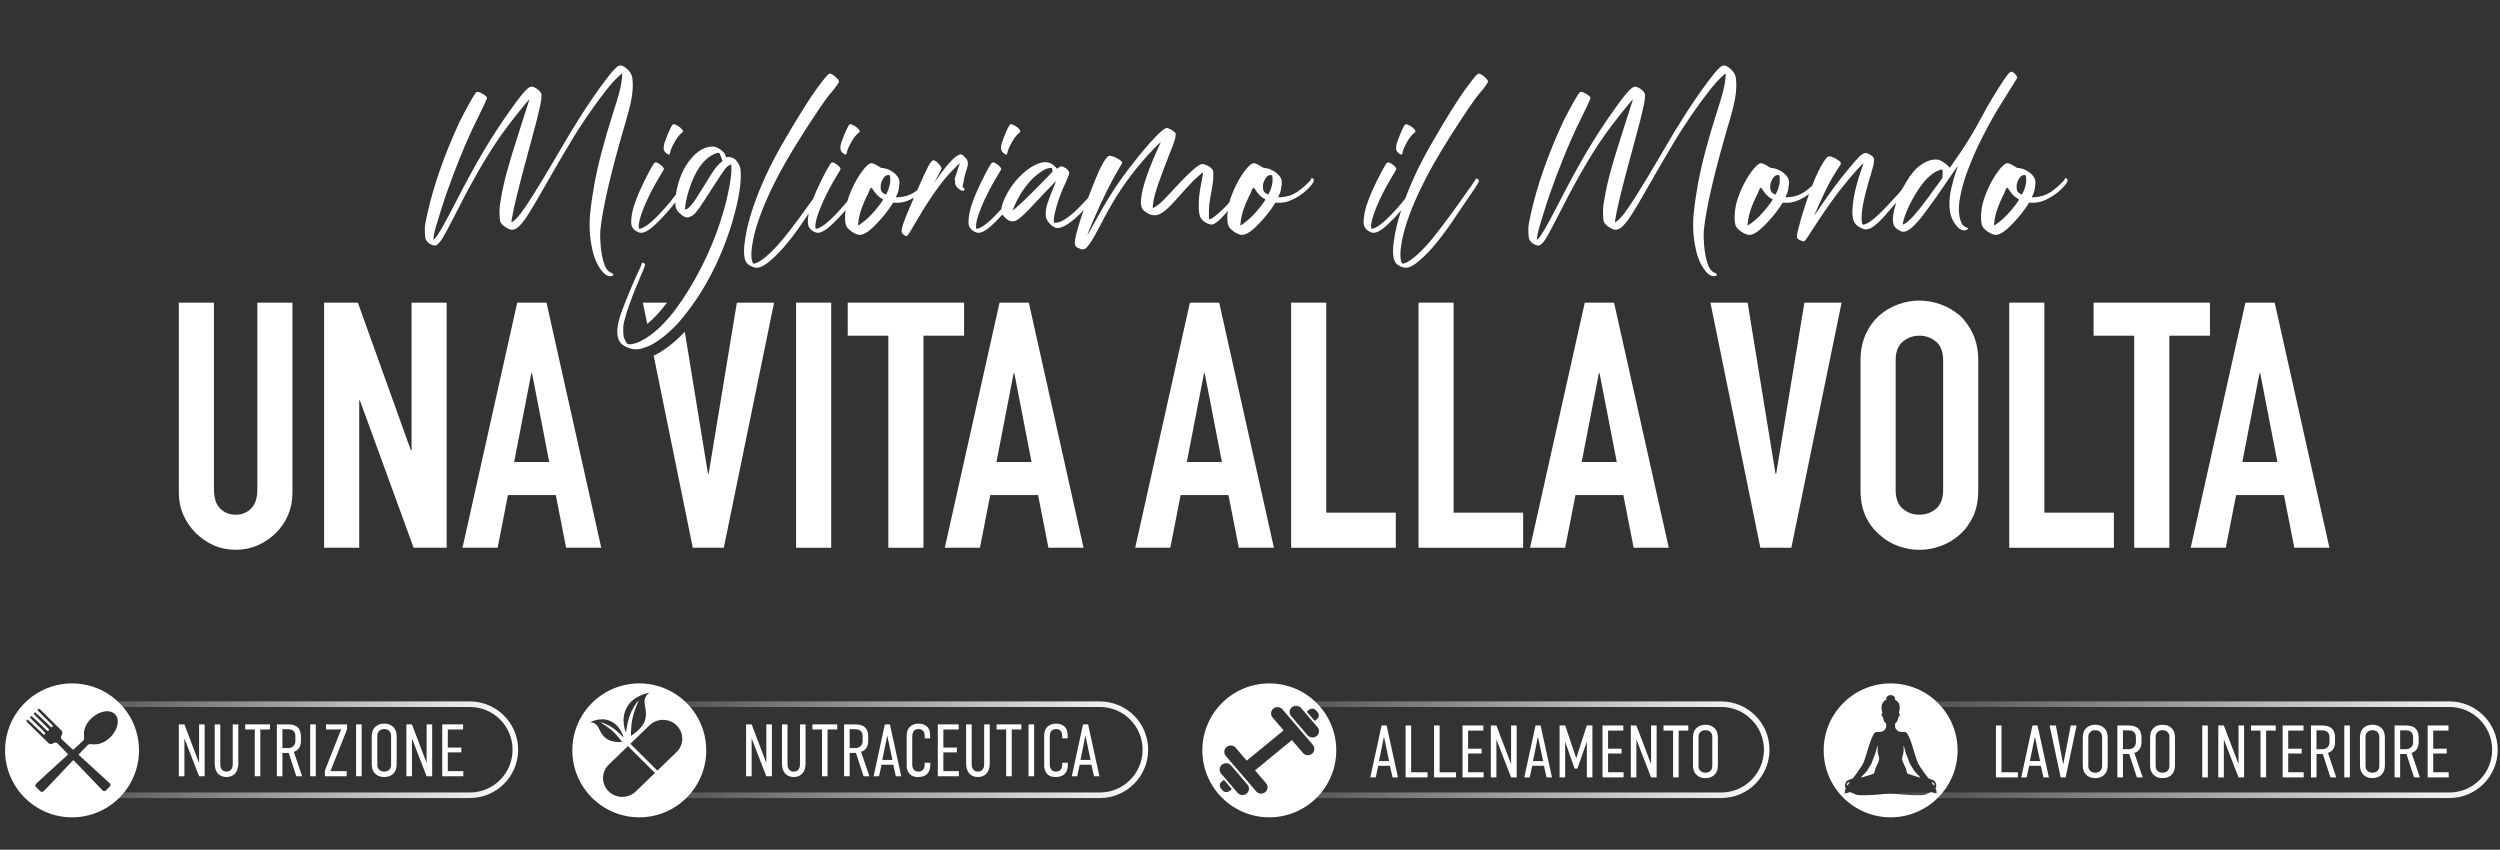<?xml version="1.0" encoding="UTF-8"?><svg id="Livello_1" xmlns="http://www.w3.org/2000/svg" width="2620.42" height="890.66" xmlns:xlink="http://www.w3.org/1999/xlink" viewBox="0 0 2620.42 890.66"><rect x="0" y="0" width="2620.42" height="890.66" fill="#333333" stroke="none"/><defs><linearGradient id="Sfumatura_senza_nome_5" x1="65.43" y1="785.84" x2="543.08" y2="785.84" gradientUnits="userSpaceOnUse"><stop offset="0" stop-color="#fff" stop-opacity=".1"/><stop offset="1" stop-color="#fff"/></linearGradient><linearGradient id="Sfumatura_senza_nome_5-2" x1="680.17" y1="785.84" x2="1203.45" y2="785.84" xlink:href="#Sfumatura_senza_nome_5"/><linearGradient id="Sfumatura_senza_nome_5-3" x1="1330.45" y1="785.84" x2="1854.71" y2="785.84" xlink:href="#Sfumatura_senza_nome_5"/><linearGradient id="Sfumatura_senza_nome_5-4" x1="1991.32" y1="785.84" x2="2618" y2="785.84" xlink:href="#Sfumatura_senza_nome_5"/></defs><path d="m65.43,738.11h427.02c26.36,0,47.73,21.37,47.73,47.73h0c0,26.36-21.37,47.73-47.73,47.73H65.43" fill="none" stroke="url(#Sfumatura_senza_nome_5)" stroke-miterlimit="10" stroke-width="5.82"/><path d="m193.28,759.26l15.39,40.49v-40.49h5.83v54.4h-5.83l-15.39-39.71v39.71h-5.83v-54.4h5.83Z" fill="#fff" stroke-width="0"/><path d="m230.89,759.26v41.89c0,4.51,2.25,7.62,6.53,7.62s6.53-3.11,6.53-7.62v-41.89h5.83v40.64c0,11.58-6.76,14.53-12.36,14.53s-12.36-2.95-12.36-14.53v-40.64h5.83Z" fill="#fff" stroke-width="0"/><path d="m282.96,759.26v5.36h-10.1v49.04h-5.83v-49.04h-10.03v-5.36h25.96Z" fill="#fff" stroke-width="0"/><path d="m301.06,759.26c5.91,0,14.38.86,14.38,12.9v4.27c0,5.98-2.49,10.03-7.46,11.58l8.7,25.65h-6.06l-8-24.48h-6.61v24.48h-5.83v-54.4h10.88Zm-5.05,24.87h5.75c4.27,0,7.85-2.49,7.85-7.3v-5.13c0-6.76-5.21-7.38-8.16-7.38h-5.44v19.82Z" fill="#fff" stroke-width="0"/><path d="m330.98,759.26v54.4h-5.83v-54.4h5.83Z" fill="#fff" stroke-width="0"/><path d="m363.78,759.26v5.13l-17.41,43.91h17.02v5.36h-22.85v-5.98l17.02-43.05h-15.85v-5.36h22.07Z" fill="#fff" stroke-width="0"/><path d="m379.08,759.26v54.4h-5.83v-54.4h5.83Z" fill="#fff" stroke-width="0"/><path d="m389.65,773.02c0-4.04.31-7.93,3.89-11.27,2.18-2.1,5.29-3.26,9.17-3.26s6.99,1.17,9.17,3.26c3.57,3.34,3.89,7.23,3.89,11.27v26.89c0,4.04-.31,7.93-3.89,11.27-2.18,2.1-5.29,3.26-9.17,3.26s-6.99-1.17-9.17-3.26c-3.57-3.34-3.89-7.23-3.89-11.27v-26.89Zm20.28-1.24c0-1.94-.16-3.89-2.02-5.67-1.09-1.09-2.88-1.94-5.21-1.94s-4.12.85-5.21,1.94c-1.87,1.79-2.02,3.73-2.02,5.67v29.38c0,1.94.16,3.89,2.02,5.75,1.09,1.01,2.88,1.87,5.21,1.87s4.12-.86,5.21-1.87c1.87-1.87,2.02-3.81,2.02-5.75v-29.38Z" fill="#fff" stroke-width="0"/><path d="m431.77,759.26l15.39,40.49v-40.49h5.83v54.4h-5.83l-15.39-39.71v39.71h-5.83v-54.4h5.83Z" fill="#fff" stroke-width="0"/><path d="m463.55,759.26h21.84v5.36h-16.01v18.96h14.14v5.05h-14.14v19.66h16.24v5.36h-22.07v-54.4Z" fill="#fff" stroke-width="0"/><path d="m680.17,738.11h472.65c26.36,0,47.73,21.37,47.73,47.73h0c0,26.36-21.37,47.73-47.73,47.73h-472.65" fill="none" stroke="url(#Sfumatura_senza_nome_5-2)" stroke-miterlimit="10" stroke-width="5.82"/><path d="m787.85,759.26l15.39,40.49v-40.49h5.83v54.4h-5.83l-15.39-39.71v39.71h-5.83v-54.4h5.83Z" fill="#fff" stroke-width="0"/><path d="m825.46,759.26v41.89c0,4.51,2.25,7.62,6.53,7.62s6.53-3.11,6.53-7.62v-41.89h5.83v40.64c0,11.58-6.76,14.53-12.36,14.53s-12.36-2.95-12.36-14.53v-40.64h5.83Z" fill="#fff" stroke-width="0"/><path d="m877.53,759.26v5.36h-10.1v49.04h-5.83v-49.04h-10.03v-5.36h25.96Z" fill="#fff" stroke-width="0"/><path d="m895.63,759.26c5.91,0,14.38.86,14.38,12.9v4.27c0,5.98-2.49,10.03-7.46,11.58l8.7,25.65h-6.06l-8-24.48h-6.61v24.48h-5.83v-54.4h10.88Zm-5.05,24.87h5.75c4.27,0,7.85-2.49,7.85-7.3v-5.13c0-6.76-5.21-7.38-8.16-7.38h-5.44v19.82Z" fill="#fff" stroke-width="0"/><path d="m939,813.66l-2.72-12.12h-12.28l-2.64,12.12h-5.67l11.81-54.4h5.28l11.89,54.4h-5.67Zm-9.01-42.74l-5.21,25.65h10.65l-5.44-25.65Z" fill="#fff" stroke-width="0"/><path d="m969.23,771c0-1.94-.78-6.84-6.37-6.84-6.14,0-6.68,5.28-6.68,8.24v29.3c0,1.94.85,7.07,6.29,7.07,3.03,0,6.76-1.32,6.76-7.62v-1.71h5.91v2.02c0,7.77-3.58,12.98-12.9,12.98-10.88,0-11.89-8.86-11.89-11.97v-32.17c0-6.14,4.27-11.81,12.2-11.81,6.76,0,12.36,3.26,12.36,11.89v3.5h-5.67v-2.88Z" fill="#fff" stroke-width="0"/><path d="m982.98,759.26h21.84v5.36h-16.01v18.96h14.14v5.05h-14.14v19.66h16.24v5.36h-22.07v-54.4Z" fill="#fff" stroke-width="0"/><path d="m1018.5,759.26v41.89c0,4.51,2.25,7.62,6.53,7.62s6.53-3.11,6.53-7.62v-41.89h5.83v40.64c0,11.58-6.76,14.53-12.36,14.53s-12.36-2.95-12.36-14.53v-40.64h5.83Z" fill="#fff" stroke-width="0"/><path d="m1070.56,759.26v5.36h-10.1v49.04h-5.83v-49.04h-10.03v-5.36h25.96Z" fill="#fff" stroke-width="0"/><path d="m1083.93,759.26v54.4h-5.83v-54.4h5.83Z" fill="#fff" stroke-width="0"/><path d="m1113.38,771c0-1.94-.78-6.84-6.37-6.84-6.14,0-6.68,5.28-6.68,8.24v29.3c0,1.94.85,7.07,6.29,7.07,3.03,0,6.76-1.32,6.76-7.62v-1.71h5.91v2.02c0,7.77-3.58,12.98-12.9,12.98-10.88,0-11.89-8.86-11.89-11.97v-32.17c0-6.14,4.27-11.81,12.2-11.81,6.76,0,12.36,3.26,12.36,11.89v3.5h-5.67v-2.88Z" fill="#fff" stroke-width="0"/><path d="m1146.72,813.66l-2.72-12.12h-12.28l-2.64,12.12h-5.67l11.81-54.4h5.28l11.89,54.4h-5.67Zm-9.01-42.74l-5.21,25.65h10.65l-5.44-25.65Z" fill="#fff" stroke-width="0"/><path d="m1330.45,738.11h473.62c26.36,0,47.73,21.37,47.73,47.73h0c0,26.36-21.37,47.73-47.73,47.73h-473.62" fill="none" stroke="url(#Sfumatura_senza_nome_5-3)" stroke-miterlimit="10" stroke-width="5.82"/><path d="m1459.62,814.83l-2.72-12.12h-12.28l-2.64,12.12h-5.67l11.81-54.4h5.28l11.89,54.4h-5.67Zm-9.01-42.74l-5.21,25.65h10.65l-5.44-25.65Z" fill="#fff" stroke-width="0"/><path d="m1479.13,760.43v49.04h17.17v5.36h-23v-54.4h5.83Z" fill="#fff" stroke-width="0"/><path d="m1508.97,760.43v49.04h17.17v5.36h-23v-54.4h5.83Z" fill="#fff" stroke-width="0"/><path d="m1532.98,760.43h21.84v5.36h-16.01v18.96h14.14v5.05h-14.14v19.66h16.24v5.36h-22.07v-54.4Z" fill="#fff" stroke-width="0"/><path d="m1568.49,760.43l15.39,40.49v-40.49h5.83v54.4h-5.83l-15.39-39.71v39.71h-5.83v-54.4h5.83Z" fill="#fff" stroke-width="0"/><path d="m1621.03,814.83l-2.72-12.12h-12.28l-2.64,12.12h-5.67l11.81-54.4h5.28l11.89,54.4h-5.67Zm-9.01-42.74l-5.21,25.65h10.65l-5.44-25.65Z" fill="#fff" stroke-width="0"/><path d="m1634.7,760.43h5.91l11.42,34.04h.23l10.96-34.04h5.91v54.4h-5.83v-36.84h-.23l-9.71,27.67h-2.88l-9.71-27.67h-.23v36.84h-5.83v-54.4Z" fill="#fff" stroke-width="0"/><path d="m1679.7,760.43h21.84v5.36h-16.01v18.96h14.14v5.05h-14.14v19.66h16.24v5.36h-22.07v-54.4Z" fill="#fff" stroke-width="0"/><path d="m1715.21,760.43l15.39,40.49v-40.49h5.83v54.4h-5.83l-15.39-39.71v39.71h-5.83v-54.4h5.83Z" fill="#fff" stroke-width="0"/><path d="m1769.61,760.43v5.36h-10.1v49.04h-5.83v-49.04h-10.03v-5.36h25.96Z" fill="#fff" stroke-width="0"/><path d="m1774.51,774.18c0-4.04.31-7.93,3.89-11.27,2.18-2.1,5.29-3.26,9.17-3.26s6.99,1.17,9.17,3.26c3.57,3.34,3.89,7.23,3.89,11.27v26.89c0,4.04-.31,7.93-3.89,11.27-2.18,2.1-5.29,3.26-9.17,3.26s-6.99-1.17-9.17-3.26c-3.57-3.34-3.89-7.23-3.89-11.27v-26.89Zm20.28-1.24c0-1.94-.16-3.89-2.02-5.67-1.09-1.09-2.88-1.94-5.21-1.94s-4.12.85-5.21,1.94c-1.87,1.79-2.02,3.73-2.02,5.67v29.38c0,1.94.16,3.89,2.02,5.75,1.09,1.01,2.88,1.87,5.21,1.87s4.12-.86,5.21-1.87c1.87-1.87,2.02-3.81,2.02-5.75v-29.38Z" fill="#fff" stroke-width="0"/><path d="m1991.32,738.11h576.05c26.36,0,47.73,21.37,47.73,47.73h0c0,26.36-21.37,47.73-47.73,47.73h-576.05" fill="none" stroke="url(#Sfumatura_senza_nome_5-4)" stroke-miterlimit="10" stroke-width="5.82"/><path d="m2097.91,760.43v49.04h17.17v5.36h-23v-54.4h5.83Z" fill="#fff" stroke-width="0"/><path d="m2141.9,814.83l-2.72-12.12h-12.28l-2.64,12.12h-5.67l11.81-54.4h5.28l11.89,54.4h-5.67Zm-9.01-42.74l-5.21,25.65h10.65l-5.44-25.65Z" fill="#fff" stroke-width="0"/><path d="m2165.13,814.83h-5.21l-11.58-54.4h6.53l7.62,40.33h.23l7.77-40.33h6.14l-11.5,54.4Z" fill="#fff" stroke-width="0"/><path d="m2183.08,774.18c0-4.04.31-7.93,3.89-11.27,2.18-2.1,5.29-3.26,9.17-3.26s6.99,1.17,9.17,3.26c3.57,3.34,3.89,7.23,3.89,11.27v26.89c0,4.04-.31,7.93-3.89,11.27-2.18,2.1-5.29,3.26-9.17,3.26s-6.99-1.17-9.17-3.26c-3.57-3.34-3.89-7.23-3.89-11.27v-26.89Zm20.28-1.24c0-1.94-.16-3.89-2.02-5.67-1.09-1.09-2.88-1.94-5.21-1.94s-4.12.85-5.21,1.94c-1.87,1.79-2.02,3.73-2.02,5.67v29.38c0,1.94.16,3.89,2.02,5.75,1.09,1.01,2.88,1.87,5.21,1.87s4.12-.86,5.21-1.87c1.87-1.87,2.02-3.81,2.02-5.75v-29.38Z" fill="#fff" stroke-width="0"/><path d="m2230.25,760.43c5.91,0,14.38.86,14.38,12.9v4.27c0,5.98-2.49,10.03-7.46,11.58l8.7,25.65h-6.06l-8-24.48h-6.61v24.48h-5.83v-54.4h10.88Zm-5.05,24.87h5.75c4.27,0,7.85-2.49,7.85-7.3v-5.13c0-6.76-5.21-7.38-8.16-7.38h-5.44v19.82Z" fill="#fff" stroke-width="0"/><path d="m2253.64,774.18c0-4.04.31-7.93,3.89-11.27,2.18-2.1,5.29-3.26,9.17-3.26s6.99,1.17,9.17,3.26c3.57,3.34,3.89,7.23,3.89,11.27v26.89c0,4.04-.31,7.93-3.89,11.27-2.18,2.1-5.29,3.26-9.17,3.26s-6.99-1.17-9.17-3.26c-3.57-3.34-3.89-7.23-3.89-11.27v-26.89Zm20.28-1.24c0-1.94-.16-3.89-2.02-5.67-1.09-1.09-2.88-1.94-5.21-1.94s-4.12.85-5.21,1.94c-1.87,1.79-2.02,3.73-2.02,5.67v29.38c0,1.94.16,3.89,2.02,5.75,1.09,1.01,2.88,1.87,5.21,1.87s4.12-.86,5.21-1.87c1.87-1.87,2.02-3.81,2.02-5.75v-29.38Z" fill="#fff" stroke-width="0"/><path d="m2314.18,760.43v54.4h-5.83v-54.4h5.83Z" fill="#fff" stroke-width="0"/><path d="m2330.96,760.43l15.39,40.49v-40.49h5.83v54.4h-5.83l-15.39-39.71v39.71h-5.83v-54.4h5.83Z" fill="#fff" stroke-width="0"/><path d="m2385.36,760.43v5.36h-10.1v49.04h-5.83v-49.04h-10.03v-5.36h25.96Z" fill="#fff" stroke-width="0"/><path d="m2392.59,760.43h21.84v5.36h-16.01v18.96h14.14v5.05h-14.14v19.66h16.24v5.36h-22.07v-54.4Z" fill="#fff" stroke-width="0"/><path d="m2433.15,760.43c5.91,0,14.38.86,14.38,12.9v4.27c0,5.98-2.49,10.03-7.46,11.58l8.7,25.65h-6.06l-8-24.48h-6.61v24.48h-5.83v-54.4h10.88Zm-5.05,24.87h5.75c4.27,0,7.85-2.49,7.85-7.3v-5.13c0-6.76-5.21-7.38-8.16-7.38h-5.44v19.82Z" fill="#fff" stroke-width="0"/><path d="m2463.07,760.43v54.4h-5.83v-54.4h5.83Z" fill="#fff" stroke-width="0"/><path d="m2473.64,774.18c0-4.04.31-7.93,3.89-11.27,2.18-2.1,5.29-3.26,9.17-3.26s6.99,1.17,9.17,3.26c3.57,3.34,3.89,7.23,3.89,11.27v26.89c0,4.04-.31,7.93-3.89,11.27-2.18,2.1-5.29,3.26-9.17,3.26s-6.99-1.17-9.17-3.26c-3.57-3.34-3.89-7.23-3.89-11.27v-26.89Zm20.28-1.24c0-1.94-.16-3.89-2.02-5.67-1.09-1.09-2.88-1.94-5.21-1.94s-4.12.85-5.21,1.94c-1.87,1.79-2.02,3.73-2.02,5.67v29.38c0,1.94.16,3.89,2.02,5.75,1.09,1.01,2.88,1.87,5.21,1.87s4.12-.86,5.21-1.87c1.87-1.87,2.02-3.81,2.02-5.75v-29.38Z" fill="#fff" stroke-width="0"/><path d="m2520.81,760.43c5.91,0,14.38.86,14.38,12.9v4.27c0,5.98-2.49,10.03-7.46,11.58l8.7,25.65h-6.06l-8-24.48h-6.61v24.48h-5.83v-54.4h10.88Zm-5.05,24.87h5.75c4.27,0,7.85-2.49,7.85-7.3v-5.13c0-6.76-5.21-7.38-8.16-7.38h-5.44v19.82Z" fill="#fff" stroke-width="0"/><path d="m2544.59,760.43h21.84v5.36h-16.01v18.96h14.14v5.05h-14.14v19.66h16.24v5.36h-22.07v-54.4Z" fill="#fff" stroke-width="0"/><path d="m75.51,716.33c-38.76,0-70.18,31.42-70.18,70.18s31.42,70.18,70.18,70.18,70.18-31.42,70.18-70.18-31.42-70.18-70.18-70.18Zm45.55,49.02c-2.45,4.74-5.9,8.64-10.52,11.47-4.66,2.86-9.75,3.93-15.2,3.17-1.39-.19-2.54.13-3.49,1.1-2.27,2.31-4.52,4.64-6.77,6.97-.92.95-1.79,1.94-2.73,2.96.21.22.39.42.59.6,7.55,6.92,15.11,13.84,22.67,20.76,3.09,2.83,6.19,5.66,9.27,8.5,1.13,1.04,1.26,2.42.23,3.53-1.3,1.4-2.65,2.77-4.05,4.08-1.1,1.03-2.63.95-3.67-.12-7.64-7.95-15.26-15.91-22.9-23.86-2.23-2.32-4.5-4.61-6.76-6.91-.29-.29-.61-.55-.96-.86-.94,1-1.84,1.96-2.75,2.91-8.59,9.03-17.18,18.07-25.77,27.09-.86.9-1.76,1.76-2.67,2.61-.96.89-2.05,1.04-3.02.19-1.74-1.52-3.41-3.13-4.99-4.8-.88-.93-.61-2.5.4-3.43,4.9-4.51,9.8-9.03,14.73-13.53,6.06-5.53,12.15-11.04,18.23-16.56.16-.15.35-.25.56-.41-1.35-1.42-2.58-2.75-3.84-4.05-2.35-2.42-4.73-4.83-7.08-7.25-1.16-1.19-2.49-1.38-3.99-.76-.62.26-1.23.56-1.86.81-1.48.58-2.79.44-3.99-.74-7.28-7.15-14.59-14.26-21.87-21.4-.43-.42-.78-.94-1.14-1.43-.33-.46-.07-.79.28-1.11.35-.32.69-.66,1.19-.29.68.51,1.38,1.01,1.99,1.59,3.96,3.76,7.89,7.54,11.84,11.31.77.74,1.57,1.45,2.36,2.17.6.54.98.58,1.46.18.56-.46.72-1.25.29-1.78-.55-.67-1.13-1.31-1.75-1.93-3.83-3.8-7.68-7.58-11.5-11.39-.73-.72-1.41-1.5-2.04-2.3-.54-.68-.18-1.62.68-1.83.22-.05.56.07.76.22.64.47,1.27.96,1.84,1.5,4.03,3.83,8.03,7.68,12.05,11.51.71.68,1.45,1.34,2.19,2,.56.5.88.54,1.36.18.53-.39.76-1.18.43-1.67-.29-.44-.64-.85-1.02-1.22-4.05-4.03-8.12-8.04-12.16-12.07-.71-.71-1.39-1.46-2.04-2.23-.67-.81-.65-1.09-.06-1.66.64-.61.87-.65,1.72.08,1.34,1.15,2.64,2.33,3.92,3.54,3.7,3.51,7.38,7.05,11.07,10.57.23.22.47.43.7.64.57.49.94.53,1.42.14.52-.43.69-1.18.35-1.68-.26-.37-.55-.72-.87-1.04-3.12-3.11-6.26-6.2-9.38-9.32-1.55-1.55-3.07-3.13-4.6-4.7-.17-.17-.31-.36-.44-.55-.48-.67-.5-.95-.06-1.4.6-.63,1.04-.72,1.73-.24.49.34.93.74,1.35,1.16,7.05,6.92,14.1,13.85,21.14,20.79.71.7,1.52,1.42,1.43,2.54-.05.72-.25,1.45-.47,2.15-.26.84-.67,1.63-.89,2.48-.27,1.01-.02,1.93.78,2.68,3.18,2.94,6.34,5.9,9.52,8.84.75.7,1.53,1.37,2.34,2.1.97-.85,1.93-1.65,2.84-2.49,2.47-2.26,4.92-4.53,7.37-6.8,1.07-.99,1.48-2.14,1.31-3.64-.3-2.78-.37-5.59.36-8.34,1.31-4.97,4.11-9.04,7.99-12.42,3.2-2.79,6.76-4.98,10.95-6.06,2.82-.73,5.66-1.04,8.52-.21,4.21,1.21,6.94,4.48,7.39,8.75.4,3.79-.58,7.3-2.31,10.63Z" fill="#fff" stroke-width="0"/><path d="m670.08,716.33c-38.76,0-70.18,31.42-70.18,70.18s31.42,70.18,70.18,70.18,70.18-31.42,70.18-70.18-31.42-70.18-70.18-70.18Zm-13.01,25.05c7.29-13.2,23.99-15.33,23.99-15.33,0,0-4.05,1.57-5.26,7.26-1.21,5.69,3.05,11.83.43,21.27s-14.85,16.64-14.85,16.64c0,0-.25-9.96,1.6-18.32,1.84-8.36,6.46-18.63,6.46-18.63,0,0-3.42,2.53-7.75,11.94-4.32,9.41-5.54,21.75-5.54,21.75,0,0-6.35-13.37.93-26.58Zm-38.83,15.84s11.22-6.49,22.04-1.22c10.82,5.27,13.4,17.11,13.4,17.11,0,0-6.7-7.58-13.88-11.75-7.18-4.17-10.49-4.22-10.49-4.22,0,0,7.78,4.6,12.93,9.25,5.16,4.65,9.82,11.35,9.82,11.35,0,0-10.94,1.02-17.09-3.96-6.16-4.99-6.52-11.06-10.01-14.25-3.49-3.19-6.71-2.31-6.71-2.31Zm48.16,72.36c-7.93,7.65-20.69,7.57-28.51-.2-7.82-7.76-7.73-20.26.2-27.91l20.1-19.4,28.31,28.11-20.1,19.4Zm42.73-41.26l-20.1,19.4-28.31-28.11,20.1-19.4c7.93-7.65,20.69-7.57,28.51.19h0c7.82,7.76,7.73,20.26-.2,27.91Z" fill="#fff" stroke-width="0"/><path d="m1330.45,716.33c-38.76,0-70.18,31.42-70.18,70.18s31.42,70.18,70.18,70.18,70.18-31.42,70.18-70.18-31.42-70.18-70.18-70.18Zm41.74,27.6c1.05-.86,2.38-1.27,3.74-1.15,1.36.12,2.6.75,3.48,1.77l1.74,2.03c1.81,2.12,1.53,5.29-.63,7.06l-2.49,2.04-8.33-9.71,2.49-2.04Zm-83.48,85.16c-1.05.86-2.38,1.27-3.74,1.16-1.36-.12-2.6-.75-3.48-1.77l-1.74-2.03c-1.82-2.12-1.53-5.29.63-7.06l2.49-2.04,8.32,9.71-2.49,2.04Zm20.42-1.8c-.16,1.77-1.01,3.37-2.39,4.5-1.39,1.14-3.14,1.68-4.94,1.53-1.8-.15-3.44-.99-4.6-2.34l-17.24-20.11c-1.16-1.36-1.72-3.08-1.56-4.84.16-1.77,1.01-3.37,2.39-4.5,1.39-1.14,3.14-1.68,4.95-1.53,1.8.15,3.44.99,4.6,2.34l17.24,20.11c1.16,1.36,1.72,3.08,1.56,4.84Zm66.1-37.26c-1.39,1.14-3.14,1.68-4.94,1.53-1.8-.15-3.44-.99-4.6-2.34l-11.57-13.5-38.63,31.74,11.57,13.5c1.16,1.36,1.72,3.08,1.56,4.84-.16,1.77-1.01,3.36-2.39,4.5-1.39,1.14-3.14,1.68-4.94,1.53-1.8-.15-3.44-.99-4.6-2.34l-18.8-21.93-1.48-1.73-11.57-13.5c-2.4-2.8-2.03-6.99.83-9.35,1.39-1.14,3.14-1.68,4.94-1.53,1.8.15,3.44.99,4.6,2.34l11.57,13.5,38.63-31.74-11.57-13.5c-1.16-1.36-1.72-3.08-1.56-4.84.16-1.77,1.01-3.37,2.39-4.5,1.39-1.14,3.14-1.68,4.95-1.53,1.8.15,3.44.99,4.6,2.34l18.8,21.93,1.48,1.73,11.57,13.5c2.4,2.8,2.03,6.99-.83,9.35Zm4.88-18.54c-1.39,1.14-3.14,1.68-4.95,1.53-1.8-.15-3.44-.99-4.6-2.34l-17.24-20.11c-1.16-1.36-1.72-3.08-1.56-4.84.16-1.77,1.01-3.36,2.39-4.5,1.39-1.14,3.14-1.68,4.95-1.53,1.8.15,3.44.99,4.6,2.34l17.24,20.11c1.16,1.36,1.72,3.08,1.56,4.84s-1.01,3.36-2.39,4.5Z" fill="#fff" stroke-width="0"/><path d="m1968.07,784.98c.2-3.59.24-2.55.08-3.35-.61,1.08-1.09,2.89-1.39,4.09-2.19,8.57-.69,1.73-4.9,14.03-.64,1.87-1.28,1.88-3.08,5.2-3.26,5.99-6.29,7.19-8.17,10,1.11.22,2.28-.62,12.96-3.88.29-.09.59-.1.69-.49.35-1.4,1.01-2.74,1.21-4.18.22-1.54,3.2-6.42,4.03-9.73.87-3.48-1.77-5.47-1.43-11.69Z" fill="#fff" stroke-width="0"/><path d="m1938.59,819.62c-1.39.45-1.34.63-2.54,1.69-.44.4-.28.6-.1,2,.63-.25,1.07-.56,1.38-1.1,1.02-1.78,1.91-2.8,1.26-2.59Z" fill="#fff" stroke-width="0"/><path d="m2004.63,804.95c-1.81-3.32-2.44-3.33-3.08-5.2-4.21-12.29-2.71-5.45-4.9-14.03-.31-1.2-.78-3.01-1.39-4.09-.16.79-.12-.25.08,3.35.35,6.22-2.3,8.21-1.43,11.69.83,3.31,3.81,8.19,4.03,9.73.21,1.44.86,2.77,1.21,4.18.1.39.41.4.69.49,10.67,3.26,11.85,4.1,12.96,3.88-1.88-2.81-4.9-4-8.17-10Z" fill="#fff" stroke-width="0"/><path d="m1981.71,716.33c-38.76,0-70.18,31.42-70.18,70.18s31.42,70.18,70.18,70.18,70.18-31.42,70.18-70.18-31.42-70.18-70.18-70.18Zm48.2,115.46c-.15.38-.62-.13-.89-.37-.32.14-.46.35-.8.05-.87-.79-.59-.7-.99-.3-.38.37-.66.06-1.02-.22-1.68-1.26-2.7-.45-8.14,1.91-3.18,1.38-20.17.39-24.56-.17-7.29-.93-16.32-.93-23.62,0-4.39.56-21.38,1.55-24.56.17-5.44-2.37-6.46-3.18-8.14-1.91-.36.27-.64.59-1.02.22-.41-.4-.12-.5-.99.3-.33.3-.48.09-.8-.05-.27.24-.74.75-.89.37-.25-.64.16-1.36.47-2.06-.72-.6-.5-.46.1-1.75,1.17-2.5,1.08-2.1.12-2.17-.05-.17-.12-.3-.13-.44-.13-1.86-.47-3.65.74-5.22,1.07-1.39.66-1.57,1.38-1.92,3.03-1.45,5.88-1.76,6.64-3.34.35-.74,4.27-5.45,4.57-6.16.79-1.87,2.14-2.54,4.54-6.88.2-.35,1.15-1.86,1.55-2.89,2.1-5.37,6.29-20.65,8.02-24.36,1.86-4,3.01-8.04,6.76-7.47,1.65.25,4.24-.02,5.66-.9,1.34-.83,2.89-2.61,3.05-4.02.12-1.08.27-3.65-.13-3.93-.09-.06-.15-.13-.23-.19-.91-.54-2.34-2.07-2.88-6.29-.02-.01-.04-.02-.06-.04-1.22-.9-1.75-2.73-1.7-3.18.03-.34.59-.49,1.15-.65-.89-4.62-1.91-8.02.58-11.64,1.05-1.53,2.36-2.47,3.62-3.06-.11-.31-.18-.64-.18-.98,0-2.05,2.04-3.72,4.57-3.72s4.57,1.66,4.57,3.72c0,.34-.08.67-.18.98,1.26.59,2.57,1.53,3.62,3.06,2.49,3.61,1.47,7.02.58,11.64.56.16,1.12.31,1.15.65.04.46-.48,2.29-1.7,3.18-.02.02-.04.02-.06.04-.54,4.22-1.97,5.74-2.88,6.29-.08.06-.14.13-.23.19-.4.29-.26,2.85-.13,3.93.16,1.4,1.71,3.19,3.05,4.02,1.42.88,4.01,1.16,5.66.9,3.75-.58,4.89,3.47,6.76,7.47,1.73,3.71,5.92,18.99,8.02,24.36.4,1.03,1.36,2.54,1.56,2.89,2.39,4.34,3.75,5,4.54,6.88.3.71,4.22,5.42,4.57,6.16.75,1.57,3.6,1.89,6.64,3.34.72.35.31.53,1.38,1.92,1.21,1.57.87,3.36.74,5.22,0,.14-.08.27-.13.44-.97.07-1.05-.33.12,2.17.6,1.28.82,1.14.1,1.75.32.71.73,1.42.47,2.06Z" fill="#fff" stroke-width="0"/><path d="m2024.82,819.63c-.65-.21.24.81,1.26,2.59.31.54.75.85,1.38,1.1.18-1.4.35-1.61-.1-2-1.19-1.06-1.15-1.24-2.54-1.69Z" fill="#fff" stroke-width="0"/><path d="m641.78,286.39c-.43-.24-.93-.45-1.5-.64h-.14c-3.33-1.52-5.83-5.19-7.49-10.99-1.67-5.8-2.71-11.89-3.14-18.26-.43-6.37-.55-11.08-.36-14.13,2.28-23.97,11.32-62.69,27.11-116.15,2.66-9.13,4.52-16.58,5.57-22.33,1.05-5.75,1.52-11.06,1.43-15.91-.1-3.33-.33-5.83-.71-7.49-.38-1.66-1.14-3.3-2.28-4.92-.86-1.24-2.05-2.5-3.57-3.78-1.52-1.28-2.85-2.16-4-2.64-1.43-.67-2.88-.67-4.35,0-1.48.67-3.38,2.31-5.71,4.92-2.33,2.62-5.45,6.54-9.35,11.77-14.84,19.88-30.49,44.14-46.95,72.77-1.62,2.66-3.5,5.85-5.64,9.56-2.14,3.71-3.78,6.47-4.92,8.28-.48.76-1.21,1.98-2.21,3.64-1,1.67-1.97,3.35-2.93,5.07-8.47,13.98-14.79,24.09-18.98,30.32-4.19,6.23-7.71,10.82-10.56,13.77-.57.57-1.21,1.14-1.93,1.71-.71.57-1.36,1.07-1.93,1.5s-.95.6-1.14.5c-.1-.19.09-1.69.57-4.5.48-2.81,1.09-6.02,1.86-9.63,2.66-12.56,8.7-36.05,18.12-70.49,4.66-16.93,7.78-29.13,9.35-36.6,1.57-7.47,1.97-12.06,1.21-13.77-.76-1.81-2.38-3.52-4.85-5.14-2.09-1.33-3.78-2-5.07-2s-2.74.71-4.35,2.14c-2.95,2.19-8.75,9.37-17.41,21.55-10.18,14.27-19.67,28.8-28.47,43.59-8.8,14.79-18.77,33.03-29.89,54.72-6.09,11.89-10.8,20.69-14.13,26.4-3.33,5.71-5.75,9.32-7.28,10.84l-1.57,1.43.14-1.71c.1-2.09.62-4.92,1.57-8.49.95-3.57,2.57-9.01,4.85-16.34,2.66-8.66,5.02-15.91,7.06-21.76,2.04-5.85,4.5-12.58,7.35-20.19,4.76-12.37,9.08-23.09,12.98-32.18,3.9-9.08,8.75-19.48,14.56-31.18,1.71-3.42,3.07-6.21,4.07-8.35s1.76-3.8,2.28-4.99c.52-1.19.88-2.07,1.07-2.64.19-.57.29-1,.29-1.28-.1-.57-.71-1.31-1.86-2.21-1.14-.9-2.43-1.73-3.85-2.5-1.43-.76-2.66-1.24-3.71-1.43-.48,0-.9.07-1.28.21-.38.14-.81.5-1.28,1.07-.48.57-1.05,1.43-1.71,2.57-1.05,1.62-2.55,4.19-4.5,7.71-1.95,3.52-3.92,7.16-5.92,10.92-2,3.76-3.52,6.73-4.57,8.92-15.89,34.25-27.21,66.59-33.96,97.03-.86,3.9-1.47,6.92-1.86,9.06-.38,2.14-.59,3.92-.64,5.35-.05,1.43-.02,3.14.07,5.14.1,1.71.19,3,.28,3.85.1.86.21,1.5.36,1.93s.31.88.5,1.36c.57,1.05,1.24,1.93,2,2.64.76.71,1.76,1.4,3,2.07,2.38,1.24,4.23,1.62,5.56,1.14.76-.38,1.71-1.14,2.85-2.28s2.19-2.47,3.14-4c1.24-1.81,3.28-5.42,6.14-10.84,2.85-5.42,6.18-11.79,9.99-19.12,18.93-37.58,36.53-67.07,52.8-88.47,2.76-3.71,5.87-7.75,9.35-12.13,3.47-4.37,6.54-8.16,9.2-11.34,2.66-3.19,4.14-4.78,4.42-4.78-.1.48-.24.9-.43,1.28-.38,1.24-1.78,5.61-4.21,13.13-2.43,7.52-5.26,16.41-8.49,26.68-4.66,14.46-8.28,26.49-10.84,36.1-2.57,9.61-4.52,18.5-5.85,26.68-.76,3.9-1.24,7.18-1.43,9.85-.19,2.66-.19,5.38,0,8.13.09,1.62.17,2.85.21,3.71.05.86.14,1.5.28,1.93.14.43.36.93.64,1.5.95,1.62,2.59,3.21,4.92,4.78,2.33,1.57,4.5,2.5,6.49,2.78,3.14.38,6.8-1.95,10.99-6.99,2.09-2.47,4.57-5.99,7.42-10.56,2.85-4.57,6.99-11.56,12.41-20.98,18.64-32.72,31.63-54.8,38.96-66.21,6.28-9.8,12.7-19.19,19.26-28.18,6.56-8.99,12.32-16.29,17.27-21.9,1.05-1.14,2.28-2.43,3.71-3.85s2.71-2.64,3.85-3.64c1.14-1,1.81-1.45,2-1.36.09.1.12.6.07,1.5-.05.91-.14,2.02-.28,3.35-.14,1.33-.31,2.71-.5,4.14-.48,3.33-1.33,7.3-2.57,11.91-1.24,4.62-3.14,10.87-5.71,18.77-9.61,30.06-16.32,55.51-20.12,76.34-.67,3.71-1.4,8.2-2.21,13.48-.81,5.28-1.36,9.44-1.64,12.49-2.28,16.93-1.14,33.25,3.43,48.94,2.09,6.56,5.04,12.1,8.85,16.62,3.8,4.52,7.51,5.87,11.13,4.07.38-.29.47-.62.28-1-.28-.67-.64-1.12-1.07-1.36Z" fill="#fff" stroke-width="0"/><path d="m700.07,161.75c.86.38,1.43.36,1.71-.07.28-.43.52-1.12.71-2.07.09-.28.14-.57.14-.86.86-2.95,2.4-6.35,4.64-10.2,2.23-3.85,4.5-6.78,6.78-8.78,1.14-.76,1.76-1.43,1.86-2,.09-.57-.29-1.33-1.14-2.28-.67-.86-1.59-1.71-2.78-2.57-1.19-.86-2.38-1.54-3.57-2.07-1.19-.52-2.12-.74-2.78-.64-.86.38-2.07,2.28-3.64,5.71-1.57,3.42-3.16,7.37-4.78,11.84-1.14,2.85-1.67,5.49-1.57,7.92.09,2.43,1.57,4.45,4.42,6.06Z" fill="#fff" stroke-width="0"/><path d="m742.78,496.56h-.72l-24.26-148.85c-9.49,10.03-19.15,17.82-28.76,23.16-1.2.67-2.5,1.3-3.87,1.92l41.01,201.36h32.48l52.68-256.92h-38.97l-29.59,179.34Z" fill="#fff" stroke-width="0"/><polygon points="1010.52 317.22 888.56 317.22 888.56 351.86 931.14 351.86 931.14 574.14 967.94 574.14 967.94 351.86 1010.52 351.86 1010.52 317.22" fill="#fff" stroke-width="0"/><rect x="834.43" y="317.22" width="36.81" height="256.92" fill="#fff" stroke-width="0"/><path d="m269.72,512.8c0,9.15-2.16,15.88-6.49,20.21-4.33,4.33-9.74,6.49-16.24,6.49s-11.91-2.16-16.24-6.49-6.49-11.06-6.49-20.21v-195.58h-36.81v199.19c0,8.42,1.56,16.18,4.69,23.27,3.12,7.1,7.45,13.41,12.99,18.94,5.53,5.54,11.85,9.87,18.94,12.99,7.09,3.12,14.73,4.69,22.91,4.69s15.88-1.57,23.09-4.69c7.22-3.12,13.59-7.45,19.13-12.99,5.53-5.53,9.8-11.85,12.81-18.94,3.01-7.09,4.51-14.85,4.51-23.27v-199.19h-36.81v195.58Z" fill="#fff" stroke-width="0"/><path d="m699.14,317.22h-25.29l4.54,22.31c6.81-5.55,13.73-13,20.74-22.31Z" fill="#fff" stroke-width="0"/><polygon points="431.38 472.02 430.66 472.02 375.09 317.22 339.72 317.22 339.72 574.14 376.53 574.14 376.53 419.7 377.25 419.7 433.54 574.14 468.18 574.14 468.18 317.22 431.38 317.22 431.38 472.02" fill="#fff" stroke-width="0"/><path d="m542.15,317.22l-57.37,256.92h36.81l10.82-55.21h50.16l10.83,55.21h36.81l-57.37-256.92h-30.67Zm-3.25,167.07l18.04-93.1h.72l18.04,93.1h-36.81Z" fill="#fff" stroke-width="0"/><path d="m2384.24,317.22h-30.67l-57.37,256.92h36.81l10.82-55.21h50.16l10.83,55.21h36.81l-57.37-256.92Zm-33.92,167.07l18.04-93.1h.72l18.04,93.1h-36.81Z" fill="#fff" stroke-width="0"/><polygon points="2142.84 317.22 2106.03 317.22 2106.03 574.14 2215.73 574.14 2215.73 537.34 2142.84 537.34 2142.84 317.22" fill="#fff" stroke-width="0"/><path d="m2054.07,330.57c-6.02-5.05-12.69-8.9-20.03-11.55-7.34-2.64-14.74-3.97-22.19-3.97s-14.86,1.33-22.19,3.97c-7.34,2.65-13.89,6.5-19.67,11.55-6.02,5.29-10.82,11.91-14.43,19.85-3.61,7.94-5.41,17.08-5.41,27.42v135.68c0,10.82,1.8,20.09,5.41,27.78,3.61,7.7,8.42,14.07,14.43,19.13,5.77,5.29,12.33,9.26,19.67,11.91,7.34,2.64,14.73,3.97,22.19,3.97s14.85-1.33,22.19-3.97c7.34-2.64,14.01-6.61,20.03-11.91,5.77-5.05,10.46-11.42,14.07-19.13,3.61-7.7,5.41-16.96,5.41-27.78v-135.68c0-10.34-1.8-19.49-5.41-27.42-3.61-7.94-8.3-14.55-14.07-19.85Zm-17.32,182.95c0,8.9-2.47,15.46-7.4,19.67-4.93,4.21-10.77,6.31-17.5,6.31s-12.57-2.1-17.5-6.31c-4.93-4.21-7.4-10.76-7.4-19.67v-135.68c0-8.9,2.46-15.45,7.4-19.67,4.93-4.21,10.76-6.32,17.5-6.32s12.57,2.11,17.5,6.32c4.93,4.21,7.4,10.77,7.4,19.67v135.68Z" fill="#fff" stroke-width="0"/><polygon points="2316.4 317.22 2194.44 317.22 2194.44 351.86 2237.02 351.86 2237.02 574.14 2273.82 574.14 2273.82 351.86 2316.4 351.86 2316.4 317.22" fill="#fff" stroke-width="0"/><polygon points="1861.74 496.56 1861.02 496.56 1831.79 317.22 1792.82 317.22 1845.14 574.14 1877.62 574.14 1930.3 317.22 1891.33 317.22 1861.74 496.56" fill="#fff" stroke-width="0"/><path d="m1661.11,317.22l-57.37,256.92h36.81l10.82-55.21h50.16l10.83,55.21h36.81l-57.37-256.92h-30.67Zm-3.25,167.07l18.04-93.1h.72l18.04,93.1h-36.81Z" fill="#fff" stroke-width="0"/><polygon points="1390.12 317.22 1353.32 317.22 1353.32 574.14 1463.01 574.14 1463.01 537.34 1390.12 537.34 1390.12 317.22" fill="#fff" stroke-width="0"/><path d="m1047.69,317.22l-57.37,256.92h36.81l10.82-55.21h50.16l10.83,55.21h36.81l-57.37-256.92h-30.67Zm-3.25,167.07l18.04-93.1h.72l18.04,93.1h-36.81Z" fill="#fff" stroke-width="0"/><path d="m1247.23,317.22l-57.37,256.92h36.81l10.82-55.21h50.16l10.83,55.21h36.81l-57.37-256.92h-30.67Zm-3.25,167.07l18.04-93.1h.72l18.04,93.1h-36.81Z" fill="#fff" stroke-width="0"/><polygon points="1523.63 317.22 1486.83 317.22 1486.83 574.14 1596.53 574.14 1596.53 537.34 1523.63 537.34 1523.63 317.22" fill="#fff" stroke-width="0"/><path d="m773.13,170.17c-.86-1.33-1.74-2.38-2.64-3.14-.91-.76-2.02-1.38-3.35-1.86-1.05-.38-1.93-.62-2.64-.71-.71-.09-1.64,0-2.78.29-.28.1-.5.07-.64-.07-.14-.14-.26-.45-.36-.93-.28-1.43-1.14-2.9-2.57-4.42-1.43-1.52-3.19-2.85-5.28-4-1.24-.66-2.33-1.12-3.28-1.36-.95-.24-2.14-.36-3.57-.36-9.8.48-18.83,7.18-27.11,20.12-3.23,5.33-5.85,11.39-7.85,18.19-1.25,4.24-2.12,8.27-2.63,12.08-2.37,3.14-4.5,5.86-6.36,8.11-12.94,15.32-22.64,24.31-29.11,26.97-1.43.57-2.36.81-2.78.71-.43-.09-.64-.57-.64-1.43-.47-4.09,1.33-11.13,5.42-21.12,4.09-9.99,9.47-20.55,16.12-31.68,1.14-1.9,2.14-3.57,3-4.99.86-1.43,1.38-2.33,1.57-2.71.19-.47.26-.86.21-1.14-.05-.29-.26-.67-.64-1.14-.57-.86-1.5-1.78-2.78-2.78-1.29-1-2.45-1.74-3.5-2.21-.86-.38-1.59-.47-2.21-.28-.62.19-1.38,1-2.28,2.43-.9,1.43-2.21,3.76-3.92,6.99-7.71,14.46-13.17,26.88-16.41,37.24-1.14,3.9-1.9,7.61-2.28,11.13-.38,3.52-.33,6.23.14,8.13.95,3.24,3.33,5.62,7.13,7.14,4.09,2.09,10.18-.76,18.26-8.56,6.05-5.59,12.9-13.18,20.53-22.75.01,2.85.32,5.09.94,6.69.71,1.86,2.17,3.69,4.35,5.49,2.76,2.38,5.14,3.62,7.14,3.71.86,0,1.88-.26,3.07-.79,1.19-.52,2.26-1.12,3.21-1.78,1.52-1.14,3.54-3.47,6.06-6.99,2.52-3.52,6.59-9.7,12.2-18.55,8.28-12.94,13.36-20.59,15.27-22.97,1.52-1.81,3.23-3.19,5.14-4.14l1.14-.57.14,2.43c.38,4.47-.29,11.39-2,20.76-1.71,9.37-4.09,19.15-7.13,29.32-7.99,26.83-19.65,52.89-34.96,78.2-17.98,29.58-35.86,48.23-53.65,55.94-2.47.95-4.73,1.59-6.78,1.93-2.04.33-3.5.21-4.35-.36-1.14-.95-2.28-2.9-3.43-5.85-.28-.86-.5-1.57-.64-2.14-.14-.57-.24-1.31-.28-2.21-.05-.9-.07-2.17-.07-3.78,0-1.71.02-3.05.07-4,.05-.95.14-1.88.28-2.78.14-.9.41-2.02.79-3.35.76-3.05,1.57-5.95,2.43-8.7.86-2.76,2.05-6.19,3.57-10.27,1.71-4.85,3.64-9.92,5.78-15.2,2.14-5.28,4.11-9.97,5.92-14.06,1.33-2.95,2.28-5.16,2.85-6.64.57-1.48.95-2.69,1.14-3.64.1-.38.1-.69,0-.93-.09-.24-.38-.5-.86-.79-.86-.66-1.5-.88-1.93-.64-.43.24-.83,1.07-1.21,2.5-.28.76-.76,1.91-1.43,3.43-.66,1.52-1.38,3.04-2.14,4.57-2.38,5.04-5.25,11.63-8.63,19.76-3.38,8.13-6.21,15.29-8.49,21.48-6.47,18.07-5.8,29.68,2,34.82,1.14.86,2.64,1.64,4.5,2.35s3.5,1.21,4.92,1.5c2.76.48,5.8.38,9.13-.28,1.43-.38,3.28-1,5.57-1.86s4.28-1.76,5.99-2.71c9.23-5.14,18.5-12.8,27.83-22.97,24.54-28.35,43.14-62.93,55.79-103.74,5.8-19.79,8.89-35.58,9.28-47.38.19-4.47.05-7.89-.43-10.27-.48-2.38-1.43-4.52-2.85-6.42Zm-18.26.71c-1.33,1.14-2.69,2.55-4.07,4.21-1.38,1.67-3.14,4.19-5.28,7.56-2.14,3.38-5.12,8.16-8.92,14.34-2.95,4.85-5.33,8.63-7.13,11.34-1.81,2.71-3.31,4.76-4.5,6.14-1.19,1.38-2.4,2.59-3.64,3.64-2.19,1.81-3.28,2.09-3.28.86,0-2,.38-4.85,1.14-8.56.76-3.71,1.81-7.71,3.14-11.99,6.56-20.36,15.84-32.91,27.83-37.67.48-.19,1-.33,1.57-.43.57-.09,1-.14,1.28-.14.38,0,.66.07.86.21.19.14.38.41.57.79.19.38.43,1,.71,1.85.38.86.71,1.67,1,2.43.29.76.52,1.38.71,1.86l.57,1.43-2.57,2.14Z" fill="#fff" stroke-width="0"/><path d="m885.29,161.75c.86.38,1.43.36,1.71-.07.28-.43.52-1.12.71-2.07.09-.28.14-.57.14-.86.86-2.95,2.4-6.35,4.64-10.2,2.23-3.85,4.5-6.78,6.78-8.78,1.14-.76,1.76-1.43,1.86-2,.09-.57-.29-1.33-1.14-2.28-.67-.86-1.59-1.71-2.78-2.57-1.19-.86-2.38-1.54-3.57-2.07-1.19-.52-2.12-.74-2.78-.64-.86.38-2.07,2.28-3.64,5.71-1.57,3.42-3.16,7.37-4.78,11.84-1.14,2.85-1.67,5.49-1.57,7.92.09,2.43,1.57,4.45,4.42,6.06Z" fill="#fff" stroke-width="0"/><path d="m1011,164.32c-1.05-1.14-1.98-1.88-2.78-2.21-.81-.33-1.64-.36-2.5-.07-4.76,1.43-12.51,9.75-23.26,24.97-.86,1.24-1.86,2.62-3,4.14.47-1.05.9-1.9,1.28-2.57,2.38-4.37,4.02-7.42,4.92-9.13.9-1.71,1.36-2.66,1.36-2.85-.1-.47-.48-1.24-1.14-2.28-.67-1.05-1.5-2.09-2.5-3.14-1-1.05-1.97-1.86-2.93-2.43-1.05-.76-1.97-.95-2.78-.57-.81.38-1.83,1.48-3.07,3.28-.57,1.05-1.28,2.35-2.14,3.92s-2,3.9-3.43,6.99c-1.43,3.09-3.33,7.35-5.71,12.77-.64,1.45-1.26,2.84-1.87,4.21-.77.58-1.54,1.16-2.34,1.72-4.71,3.28-10.3,5.16-16.77,5.64l-3.28.14.57-1.43c.09-.47.26-.95.5-1.43.24-.47.45-.86.64-1.14.38-.86.76-2.23,1.14-4.14.38-1.9.66-3.85.86-5.85.29-3.42-.52-6.23-2.43-8.42-1.81-2.28-4.19-4.21-7.14-5.78-2.95-1.57-5.66-2.4-8.13-2.5-.57,0-1.14-.12-1.71-.36-.57-.24-1.43-.74-2.57-1.5-2.47-1.62-4.42-2.62-5.85-3-1.43-.38-2.66-.24-3.71.43-3.05,2-6.47,5.9-10.27,11.7-3.8,5.8-7.09,12.18-9.85,19.12-1.18,2.84-2.16,5.65-2.94,8.44-.3.37-.62.77-.91,1.12-12.94,15.32-22.64,24.31-29.11,26.97-1.43.57-2.36.81-2.78.71-.43-.09-.64-.57-.64-1.43-.47-4.09,1.33-11.13,5.42-21.12,4.09-9.99,9.47-20.55,16.12-31.68,1.14-1.9,2.14-3.57,3-4.99.86-1.43,1.38-2.33,1.57-2.71.19-.47.26-.86.21-1.14-.05-.29-.26-.67-.64-1.14-.57-.86-1.5-1.78-2.78-2.78-1.29-1-2.45-1.74-3.5-2.21-.86-.38-1.59-.47-2.21-.28-.62.19-1.38,1-2.28,2.43-.9,1.43-2.21,3.76-3.92,6.99-5.68,10.65-10.13,20.18-13.38,28.61-1.04,1.47-2.12,2.98-3.25,4.56-4.71,6.61-8.56,11.91-11.56,15.91-3,4-5.87,7.8-8.63,11.42-9.99,13.22-18.83,22.97-26.54,29.25-5.04,4.09-8.94,6.37-11.7,6.85-.47.1-.81.1-1,0-.19-.09-.38-.33-.57-.71-2.38-4.57-1.95-14.13,1.28-28.68,5.14-21.31,16.03-46.71,32.68-76.2,4.66-8.18,10.25-17.43,16.77-27.75,6.52-10.32,12.65-19.74,18.41-28.25,5.75-8.51,9.87-14.15,12.34-16.91,2.66-2.95,5.09-6.04,7.28-9.28.67-.95,1.12-1.69,1.36-2.21.24-.52.31-.93.21-1.21-.28-.95-1.05-2.04-2.28-3.28-1.24-1.24-2.55-2.33-3.92-3.28-1.38-.95-2.5-1.43-3.35-1.43-.57,0-1.4.52-2.5,1.57-1.09,1.05-2.74,3-4.92,5.85-4.28,5.33-8.8,11.61-13.56,18.84-4.76,7.23-10.8,16.93-18.12,29.11-8.85,14.75-15.91,27.26-21.19,37.53-5.28,10.27-9.96,20.55-14.06,30.82-8.08,20.26-13.03,37.77-14.84,52.51-1.9,13.51-.43,21.64,4.42,24.4,1.05.67,2.17,1.26,3.35,1.78,1.19.52,2.26.83,3.21.93,4.09.86,9.56-1.76,16.41-7.85,10.94-9.23,23.45-24.49,37.53-45.81.62-.92,1.32-1.94,2.09-3.07-.28,1.48-.51,2.93-.66,4.35-.38,3.52-.33,6.23.14,8.13.95,3.24,3.33,5.62,7.13,7.14,4.09,2.09,10.18-.76,18.26-8.56,4.18-3.86,8.75-8.7,13.7-14.47-.23,1.89-.38,3.76-.43,5.62-.09,3.14,0,5.61.28,7.42.28,1.81.81,3.38,1.57,4.71.95,1.33,2.45,2.76,4.49,4.28,2.05,1.52,4.07,2.62,6.07,3.28,3.33,1.24,7.18.24,11.56-3,3.61-2.66,7.73-6.56,12.34-11.7,4.61-5.14,8.54-10.13,11.77-14.98.57-.95,1.02-1.69,1.36-2.21.33-.52.62-.88.86-1.07.24-.19.45-.31.64-.36.19-.05.38-.02.57.07,5.42.57,10.82-.4,16.2-2.93,1.54-.72,3.02-1.5,4.45-2.31-3.54,8.07-6.22,14.34-8.02,18.8-2.61,6.47-4.16,11.18-4.64,14.13-.38,1.62-.43,2.83-.14,3.64.29.81,1.05,1.64,2.28,2.5,1.05.86,1.93,1.26,2.64,1.21.71-.05,1.64-.97,2.78-2.78,1.14-1.81,2.95-4.85,5.42-9.13,12.94-22.45,24.78-39.86,35.53-52.23.86-.86,1.93-1.97,3.21-3.35,1.28-1.38,2.59-2.73,3.92-4.07,1.33-1.33,2.47-2.45,3.43-3.35.95-.9,1.47-1.36,1.57-1.36.09.1-.03.6-.36,1.5-.33.9-.74,2.02-1.21,3.35-.76,2.28-1.5,4.54-2.21,6.78-.71,2.24-1.21,3.88-1.5,4.92-.19.67-.14.91.14.71.19-.09.28.52.28,1.86-.1,1.43.05,2.62.43,3.57.38.95,1.05,1.9,2,2.85,3.04,2.95,5.37,3.9,6.99,2.85.57-.48.78-.9.64-1.29-.14-.38-.69-.95-1.64-1.71-.19-.19-.33-.36-.43-.5-.1-.14-.12-.4-.07-.79.05-.38.17-.97.36-1.78.19-.81.43-1.93.71-3.35.19-1.05.38-2.04.57-3,.19-.95.33-1.66.43-2.14.09-.47.29-1.24.57-2.28.28-1.05.62-2.14,1-3.28,1.43-4,2.04-7.04,1.86-9.13-.19-2.09-1.38-4.09-3.57-5.99Zm-86.97,47.59c-1.19,1.67-2.55,3.45-4.07,5.35-5.8,7.33-11.46,12.94-16.98,16.84-.86.57-1.59,1.07-2.21,1.5s-.97.64-1.07.64h-.14c-.09,0-.14-.05-.14-.14v-.5c0-.24.02-.57.07-1,.05-.43.12-.97.21-1.64v-.43c1.05-8.37,4.09-17.5,9.13-27.4.48-.86.88-1.66,1.21-2.43.33-.76.55-1.28.64-1.57.09-.47.33-1.09.71-1.86.38-.76.76-1.4,1.14-1.93.38-.52.67-.79.86-.79.09,0,.31.24.64.71.33.48.74,1.09,1.21,1.86,2.85,4.28,5.8,7.28,8.85,8.99.47.28,1.05.62,1.71,1,0,.19-.6,1.12-1.78,2.78Zm9.06-21.26c-.1,1.28-.24,2.31-.43,3.07-.19.48-.38,1.07-.57,1.78-.19.71-.33,1.36-.43,1.93-.19.48-.41,1.02-.64,1.64-.24.62-.45,1.07-.64,1.36-.19.28-.38.67-.57,1.14-.19.48-.38.86-.57,1.14-.1.38-.21.69-.36.93-.14.24-.26.36-.36.36-.76-.38-1.38-.71-1.86-1-2.38-1.14-3.57-3.28-3.57-6.42-.19-2.66.33-5.18,1.57-7.56,1.81-3.8,4.04-5.66,6.71-5.57.38,0,.66.05.86.14.19.1.38.38.57.86.19.57.31,1.43.36,2.57.05,1.14.02,2.35-.07,3.64Z" fill="#fff" stroke-width="0"/><path d="m1053.67,161.75c.86.38,1.43.36,1.71-.07.28-.43.52-1.12.71-2.07.09-.28.14-.57.14-.86.86-2.95,2.4-6.35,4.64-10.2,2.23-3.85,4.5-6.78,6.78-8.78,1.14-.76,1.76-1.43,1.86-2,.09-.57-.29-1.33-1.14-2.28-.67-.86-1.59-1.71-2.78-2.57-1.19-.86-2.38-1.54-3.57-2.07-1.19-.52-2.12-.74-2.78-.64-.86.38-2.07,2.28-3.64,5.71-1.57,3.42-3.16,7.37-4.78,11.84-1.14,2.85-1.67,5.49-1.57,7.92.09,2.43,1.57,4.45,4.42,6.06Z" fill="#fff" stroke-width="0"/><path d="m1374.81,186.79c-.33.33-.64.83-.93,1.5-.38.67-.76,1.24-1.14,1.71-3.9,4.09-8.2,7.78-12.91,11.06s-10.3,5.16-16.77,5.64l-3.28.14.57-1.43c.09-.47.26-.95.5-1.43.24-.47.45-.86.64-1.14.38-.86.76-2.23,1.14-4.14.38-1.9.66-3.85.86-5.85.29-3.42-.52-6.23-2.43-8.42-1.81-2.28-4.19-4.21-7.14-5.78-2.95-1.57-5.66-2.4-8.13-2.5-.57,0-1.14-.12-1.71-.36-.57-.24-1.43-.74-2.57-1.5-2.47-1.62-4.42-2.62-5.85-3-1.43-.38-2.66-.24-3.71.43-3.05,2-6.47,5.9-10.27,11.7-3.8,5.8-7.09,12.18-9.85,19.12-1.34,3.23-2.42,6.42-3.25,9.59-.52.62-1.01,1.18-1.46,1.68-2.66,2.95-5.42,5.71-8.28,8.28-2.85,2.57-5.35,4.59-7.49,6.07-2.14,1.48-3.45,1.97-3.92,1.5-.19-.29-.28-1.4-.28-3.35s.02-4.14.07-6.56c.05-2.43.17-4.45.36-6.06.19-1.24.5-3.21.93-5.92s.93-5.49,1.5-8.35c.47-2.95.86-5.28,1.14-6.99.29-1.71.45-3.16.5-4.35.05-1.19.07-2.45.07-3.78.09-1.52.12-2.66.07-3.43-.05-.76-.12-1.33-.21-1.71-.1-.38-.28-.81-.57-1.28-1.33-2-3.66-3.66-6.99-4.99-1.43-.66-2.66-.97-3.71-.93-1.05.05-2.24.45-3.57,1.21-5.52,3.43-14.89,12.41-28.11,26.97-6.19,6.85-10.89,11.56-14.13,14.13-.95.67-1.88,1.31-2.78,1.93-.91.62-1.69,1.09-2.36,1.43-.67.33-1.05.41-1.14.21,0-.48.07-1.4.21-2.78.14-1.38.36-2.88.64-4.49.76-4.47,2.33-10.15,4.71-17.05,2.38-6.9,5.94-16.43,10.7-28.61,2.19-5.42,3.8-9.56,4.85-12.41,1.05-2.85,1.78-5.02,2.21-6.49.43-1.47.64-2.73.64-3.78.09-.76.14-1.33.14-1.71s-.07-.69-.21-.93c-.14-.24-.41-.55-.79-.93-1.05-1.05-2.45-2.04-4.21-3-1.76-.95-3.12-1.47-4.07-1.57-2.19.19-6.47,3.64-12.84,10.35-6.37,6.71-13.89,15.58-22.55,26.61-7.99,10.18-14.91,19.79-20.76,28.82-5.85,9.04-12.15,19.74-18.91,32.11-2.47,4.57-4.47,8.18-5.99,10.84-1.52,2.66-2.33,4-2.43,4,0-.28.69-2.16,2.07-5.64,1.38-3.47,3.12-7.58,5.21-12.34,9.51-21.69,18.07-38.91,25.69-51.66,1.05-1.71,1.95-3.23,2.71-4.57.76-1.33,1.14-2.09,1.14-2.28,0-.38-.76-1.19-2.28-2.43-1.43-1.05-3.12-2.02-5.07-2.93-1.95-.9-3.64-1.45-5.07-1.64-.57-.09-1.02-.09-1.36,0-.33.1-.79.33-1.36.71-1.14.86-2.59,2.74-4.35,5.64-1.76,2.9-3.54,6.35-5.35,10.35-3.93,9.09-7.61,18.27-11.06,27.51-6.1,6.79-11.5,12.24-16.2,16.3-7.52,6.37-13.22,9.56-17.12,9.56-.67.1-1.14.14-1.43.14s-.5-.07-.64-.21c-.14-.14-.26-.36-.36-.64-.48-1.33-.19-4.42.86-9.27,1.05-4.85,2.66-10.37,4.85-16.55.86-2.38,2-5.26,3.42-8.63,1.43-3.38,2.81-6.44,4.14-9.2,1.81-4,2.71-6.56,2.71-7.71,0-1.05-.55-2.16-1.64-3.35-1.09-1.19-2.59-2.21-4.49-3.07-.76-.48-1.48-.67-2.14-.57-.67.1-1.57.52-2.71,1.28l-2,1.28-.86-1.28c-.76-.95-1.76-1.88-3-2.78-1.24-.9-2.43-1.59-3.57-2.07-1.33-.48-2.85-.74-4.57-.79-1.71-.05-3.33.17-4.85.64-9.04,2.76-17.79,9.09-26.26,18.98-4.47,5.42-8.13,11.13-10.99,17.12-2.32,4.87-3.65,8.98-4.02,12.34-9.97,11.12-17.67,17.82-23.09,20.05-1.43.57-2.36.81-2.78.71-.43-.09-.64-.57-.64-1.43-.47-4.09,1.33-11.13,5.42-21.12,4.09-9.99,9.47-20.55,16.12-31.68,1.14-1.9,2.14-3.57,3-4.99.86-1.43,1.38-2.33,1.57-2.71.19-.47.26-.86.21-1.14-.05-.29-.26-.67-.64-1.14-.57-.86-1.5-1.78-2.78-2.78-1.29-1-2.45-1.74-3.5-2.21-.86-.38-1.59-.47-2.21-.28-.62.19-1.38,1-2.28,2.43-.9,1.43-2.21,3.76-3.92,6.99-7.71,14.46-13.17,26.88-16.41,37.24-1.14,3.9-1.9,7.61-2.28,11.13-.38,3.52-.33,6.23.14,8.13.95,3.24,3.33,5.62,7.13,7.14,4.09,2.09,10.18-.76,18.26-8.56,3.04-2.81,6.28-6.13,9.72-9.94.02.03.03.06.05.09.71,1.14,1.83,2.33,3.35,3.57,3.62,3.52,7.28,4.38,10.99,2.57,3.71-1.81,9.8-7.37,18.26-16.7,5.61-5.99,10.7-11.37,15.27-16.12,4.57-4.76,7.18-7.47,7.85-8.13.19-.19.24-.07.14.36-.1.43-.41,1.33-.93,2.71-.52,1.38-1.36,3.4-2.5,6.06-2.66,6.66-4.47,11.51-5.42,14.55-.95,3.05-1.48,5.71-1.57,7.99-.1,2.57-.05,4.47.14,5.71.66,2.38,1.95,4.62,3.85,6.71,1.9,2.09,4,3.57,6.28,4.42,3.33.86,7.56-.38,12.7-3.71,5.8-4,11.13-8.68,15.98-14.06.29-.32.58-.65.87-.98-.1.28-.2.56-.3.84-4.76,13.75-7.71,24-8.85,30.75-.38,2.66-.29,4.62.28,5.85.57,1.24,1.95,2.24,4.14,3,1.9.86,3.47,1.14,4.71.86,1.24-.29,2.47-1.14,3.71-2.57,1.52-1.62,3.23-4,5.14-7.13,1.91-3.14,4.62-8.04,8.13-14.7,7.51-14.65,14.67-27.11,21.48-37.39,6.8-10.27,14.48-20.41,23.05-30.39,3.43-4,6.97-7.92,10.63-11.77,3.66-3.85,6.25-6.4,7.78-7.63l.86-.57-.43,1c-12.27,26.16-19.03,45.76-20.26,58.79-.76,6.66.9,11.13,4.99,13.41,4.85,3.43,9.51,4.21,13.98,2.35,4.47-1.86,10.37-6.97,17.69-15.34,4.76-5.33,8.51-9.51,11.27-12.56,2.76-3.04,5.04-5.47,6.85-7.28,1.24-1.24,2.61-2.52,4.14-3.85,1.52-1.33,2.88-2.5,4.07-3.5,1.19-1,1.83-1.45,1.93-1.36.19.48-.52,4.76-2.14,12.84-.86,4.47-1.45,8.3-1.78,11.49-.33,3.19-.5,6.45-.5,9.77-.1,5.52.38,9.58,1.43,12.2,1.05,2.62,3,4.69,5.85,6.21,2.95,1.71,5.33,2.38,7.14,2,3.52-1.05,8.18-4.99,13.98-11.84.66-.81,1.29-1.59,1.93-2.37-.19,1.66-.32,3.3-.36,4.94-.09,3.14,0,5.61.28,7.42.28,1.81.81,3.38,1.57,4.71.95,1.33,2.45,2.76,4.49,4.28,2.05,1.52,4.07,2.62,6.07,3.28,3.33,1.24,7.18.24,11.56-3,3.61-2.66,7.73-6.56,12.34-11.7,4.61-5.14,8.54-10.13,11.77-14.98.57-.95,1.02-1.69,1.36-2.21.33-.52.62-.88.86-1.07.24-.19.45-.31.64-.36.19-.05.38-.02.57.07,5.42.57,10.82-.4,16.2-2.93,5.37-2.52,10.08-5.56,14.13-9.13,4.04-3.57,6.78-6.68,8.21-9.35.38-.86.59-1.54.64-2.07.05-.52-.26-1.12-.93-1.78-.67-.57-1.17-.69-1.5-.36Zm-271.91-6.49c-.38.48-1.93,2.09-4.64,4.85-2.71,2.76-5.69,5.78-8.92,9.06-3.24,3.28-5.9,5.97-7.99,8.06-3.33,3.33-5.99,5.95-7.99,7.85-2,1.9-4.28,4-6.85,6.28-3.23,3.04-4.85,4.28-4.85,3.71,0-.09.12-.5.36-1.21.24-.71.55-1.5.93-2.36,4.09-9.61,9.51-18.31,16.27-26.11,2.47-2.85,5.33-5.52,8.56-7.99,3.23-2.47,6.04-4.23,8.42-5.28,1.33-.48,2.62-.83,3.85-1.07,1.24-.24,2.04-.21,2.43.07.19.19.36.57.5,1.14.14.57.21,1.14.21,1.71s-.1,1-.29,1.28Zm221.82,31.61c-1.19,1.67-2.55,3.45-4.07,5.35-5.8,7.33-11.46,12.94-16.98,16.84-.86.57-1.59,1.07-2.21,1.5s-.97.64-1.07.64h-.14c-.09,0-.14-.05-.14-.14v-.5c0-.24.02-.57.07-1,.05-.43.12-.97.21-1.64v-.43c1.05-8.37,4.09-17.5,9.13-27.4.48-.86.88-1.66,1.21-2.43.33-.76.55-1.28.64-1.57.09-.47.33-1.09.71-1.86.38-.76.76-1.4,1.14-1.93.38-.52.67-.79.86-.79.09,0,.31.24.64.71.33.48.74,1.09,1.21,1.86,2.85,4.28,5.8,7.28,8.85,8.99.47.28,1.05.62,1.71,1,0,.19-.6,1.12-1.78,2.78Zm9.06-21.26c-.1,1.28-.24,2.31-.43,3.07-.19.48-.38,1.07-.57,1.78-.19.71-.33,1.36-.43,1.93-.19.48-.41,1.02-.64,1.64-.24.62-.45,1.07-.64,1.36-.19.28-.38.67-.57,1.14-.19.48-.38.86-.57,1.14-.1.38-.21.69-.36.93-.14.24-.26.36-.36.36-.76-.38-1.38-.71-1.86-1-2.38-1.14-3.57-3.28-3.57-6.42-.19-2.66.33-5.18,1.57-7.56,1.81-3.8,4.04-5.66,6.71-5.57.38,0,.66.05.86.14.19.1.38.38.57.86.19.57.31,1.43.36,2.57.05,1.14.02,2.35-.07,3.64Z" fill="#fff" stroke-width="0"/><path d="m1467.77,161.75c.86.38,1.43.36,1.71-.07.28-.43.52-1.12.71-2.07.09-.28.14-.57.14-.86.86-2.95,2.4-6.35,4.64-10.2,2.23-3.85,4.5-6.78,6.78-8.78,1.14-.76,1.76-1.43,1.86-2,.09-.57-.29-1.33-1.14-2.28-.67-.86-1.59-1.71-2.78-2.57-1.19-.86-2.38-1.54-3.57-2.07-1.19-.52-2.12-.74-2.78-.64-.86.38-2.07,2.28-3.64,5.71-1.57,3.42-3.16,7.37-4.78,11.84-1.14,2.85-1.67,5.49-1.57,7.92.09,2.43,1.57,4.45,4.42,6.06Z" fill="#fff" stroke-width="0"/><path d="m1557.39,81.84c-1.24-1.24-2.55-2.33-3.92-3.28-1.38-.95-2.5-1.43-3.35-1.43-.57,0-1.4.52-2.5,1.57-1.09,1.05-2.74,3-4.92,5.85-4.28,5.33-8.8,11.61-13.56,18.84-4.76,7.23-10.8,16.93-18.12,29.11-8.85,14.75-15.91,27.26-21.19,37.53-5.28,10.27-9.96,20.55-14.06,30.82-.99,2.49-1.94,4.93-2.83,7.33-1.12,1.43-2.18,2.76-3.16,3.94-12.94,15.32-22.64,24.31-29.11,26.97-1.43.57-2.36.81-2.78.71-.43-.09-.64-.57-.64-1.43-.47-4.09,1.33-11.13,5.42-21.12,4.09-9.99,9.47-20.55,16.12-31.68,1.14-1.9,2.14-3.57,3-4.99.86-1.43,1.38-2.33,1.57-2.71.19-.47.26-.86.21-1.14-.05-.29-.26-.67-.64-1.14-.57-.86-1.5-1.78-2.78-2.78-1.29-1-2.45-1.74-3.5-2.21-.86-.38-1.59-.47-2.21-.28-.62.19-1.38,1-2.28,2.43-.9,1.43-2.21,3.76-3.92,6.99-7.71,14.46-13.17,26.88-16.41,37.24-1.14,3.9-1.9,7.61-2.28,11.13-.38,3.52-.33,6.23.14,8.13.95,3.24,3.33,5.62,7.13,7.14,4.09,2.09,10.18-.76,18.26-8.56,4.14-3.83,8.67-8.61,13.56-14.3-3.94,12.15-6.51,23.11-7.71,32.85-1.9,13.51-.43,21.64,4.42,24.4,1.05.67,2.17,1.26,3.35,1.78,1.19.52,2.26.83,3.21.93,4.09.86,9.56-1.76,16.41-7.85,10.94-9.23,23.45-24.49,37.53-45.81,1.62-2.38,3.71-5.44,6.28-9.2,2.57-3.76,4.99-7.35,7.28-10.77,2.28-3.43,4.19-6.23,5.71-8.42,1.52-2.19,2.66-3.92,3.42-5.21.76-1.28,1.26-2.26,1.5-2.93.24-.66.26-1.16.07-1.5-.19-.33-.48-.59-.86-.79-1.52-1.14-2.43-1.09-2.71.14-.19.57-1.93,3.19-5.21,7.85-3.28,4.66-7.28,10.3-11.99,16.91-4.71,6.61-8.56,11.91-11.56,15.91-3,4-5.87,7.8-8.63,11.42-9.99,13.22-18.83,22.97-26.54,29.25-5.04,4.09-8.94,6.37-11.7,6.85-.47.1-.81.1-1,0-.19-.09-.38-.33-.57-.71-2.38-4.57-1.95-14.13,1.28-28.68,5.14-21.31,16.03-46.71,32.68-76.2,4.66-8.18,10.25-17.43,16.77-27.75,6.52-10.32,12.65-19.74,18.41-28.25,5.75-8.51,9.87-14.15,12.34-16.91,2.66-2.95,5.09-6.04,7.28-9.28.67-.95,1.12-1.69,1.36-2.21.24-.52.31-.93.21-1.21-.28-.95-1.05-2.04-2.28-3.28Z" fill="#fff" stroke-width="0"/><path d="m1812.95,126.22c2.66-9.13,4.52-16.58,5.57-22.33,1.05-5.75,1.52-11.06,1.43-15.91-.1-3.33-.33-5.83-.71-7.49-.38-1.66-1.14-3.3-2.28-4.92-.86-1.24-2.05-2.5-3.57-3.78-1.52-1.28-2.85-2.16-4-2.64-1.43-.67-2.88-.67-4.35,0-1.48.67-3.38,2.31-5.71,4.92-2.33,2.62-5.45,6.54-9.35,11.77-14.84,19.88-30.49,44.14-46.95,72.77-1.62,2.66-3.5,5.85-5.64,9.56-2.14,3.71-3.78,6.47-4.92,8.28-.48.76-1.21,1.98-2.21,3.64-1,1.67-1.97,3.35-2.93,5.07-8.47,13.98-14.79,24.09-18.98,30.32-4.19,6.23-7.71,10.82-10.56,13.77-.57.57-1.21,1.14-1.93,1.71-.71.57-1.36,1.07-1.93,1.5s-.95.6-1.14.5c-.1-.19.09-1.69.57-4.5.48-2.81,1.09-6.02,1.86-9.63,2.66-12.56,8.7-36.05,18.12-70.49,4.66-16.93,7.78-29.13,9.35-36.6,1.57-7.47,1.97-12.06,1.21-13.77-.76-1.81-2.38-3.52-4.85-5.14-2.09-1.33-3.78-2-5.07-2s-2.74.71-4.35,2.14c-2.95,2.19-8.75,9.37-17.41,21.55-10.18,14.27-19.67,28.8-28.47,43.59-8.8,14.79-18.77,33.03-29.89,54.72-6.09,11.89-10.8,20.69-14.13,26.4-3.33,5.71-5.75,9.32-7.28,10.84l-1.57,1.43.14-1.71c.1-2.09.62-4.92,1.57-8.49.95-3.57,2.57-9.01,4.85-16.34,2.66-8.66,5.02-15.91,7.06-21.76,2.04-5.85,4.5-12.58,7.35-20.19,4.76-12.37,9.08-23.09,12.98-32.18,3.9-9.08,8.75-19.48,14.56-31.18,1.71-3.42,3.07-6.21,4.07-8.35s1.76-3.8,2.28-4.99c.52-1.19.88-2.07,1.07-2.64.19-.57.29-1,.29-1.28-.1-.57-.71-1.31-1.86-2.21-1.14-.9-2.43-1.73-3.85-2.5-1.43-.76-2.66-1.24-3.71-1.43-.48,0-.9.07-1.28.21-.38.14-.81.5-1.28,1.07-.48.57-1.05,1.43-1.71,2.57-1.05,1.62-2.55,4.19-4.5,7.71-1.95,3.52-3.92,7.16-5.92,10.92-2,3.76-3.52,6.73-4.57,8.92-15.89,34.25-27.21,66.59-33.96,97.03-.86,3.9-1.47,6.92-1.86,9.06-.38,2.14-.59,3.92-.64,5.35-.05,1.43-.02,3.14.07,5.14.1,1.71.19,3,.28,3.85.1.86.21,1.5.36,1.93s.31.88.5,1.36c.57,1.05,1.24,1.93,2,2.64.76.71,1.76,1.4,3,2.07,2.38,1.24,4.23,1.62,5.56,1.14.76-.38,1.71-1.14,2.85-2.28s2.19-2.47,3.14-4c1.24-1.81,3.28-5.42,6.14-10.84,2.85-5.42,6.18-11.79,9.99-19.12,18.93-37.58,36.53-67.07,52.8-88.47,2.76-3.71,5.87-7.75,9.35-12.13,3.47-4.37,6.54-8.16,9.2-11.34,2.66-3.19,4.14-4.78,4.42-4.78-.1.48-.24.9-.43,1.28-.38,1.24-1.78,5.61-4.21,13.13-2.43,7.52-5.26,16.41-8.49,26.68-4.66,14.46-8.28,26.49-10.84,36.1-2.57,9.61-4.52,18.5-5.85,26.68-.76,3.9-1.24,7.18-1.43,9.85-.19,2.66-.19,5.38,0,8.13.09,1.62.17,2.85.21,3.71.05.86.14,1.5.28,1.93.14.43.36.93.64,1.5.95,1.62,2.59,3.21,4.92,4.78,2.33,1.57,4.5,2.5,6.49,2.78,3.14.38,6.8-1.95,10.99-6.99,2.09-2.47,4.57-5.99,7.42-10.56s6.99-11.56,12.41-20.98c18.64-32.72,31.63-54.8,38.96-66.21,6.28-9.8,12.7-19.19,19.26-28.18,6.56-8.99,12.32-16.29,17.27-21.9,1.05-1.14,2.28-2.43,3.71-3.85s2.71-2.64,3.85-3.64c1.14-1,1.81-1.45,2-1.36.09.1.12.6.07,1.5-.05.91-.14,2.02-.28,3.35-.14,1.33-.31,2.71-.5,4.14-.48,3.33-1.33,7.3-2.57,11.91-1.24,4.62-3.14,10.87-5.71,18.77-9.61,30.06-16.32,55.51-20.12,76.34-.67,3.71-1.4,8.2-2.21,13.48-.81,5.28-1.36,9.44-1.64,12.49-2.28,16.93-1.14,33.25,3.43,48.94,2.09,6.56,5.04,12.1,8.85,16.62,3.8,4.52,7.51,5.87,11.13,4.07.38-.29.47-.62.28-1-.28-.67-.64-1.12-1.07-1.36-.43-.24-.93-.45-1.5-.64h-.14c-3.33-1.52-5.83-5.19-7.49-10.99-1.67-5.8-2.71-11.89-3.14-18.26-.43-6.37-.55-11.08-.36-14.13,2.28-23.97,11.32-62.69,27.11-116.15Z" fill="#fff" stroke-width="0"/><path d="m2062.53,238.95c-1.33-.38-2.55-.95-3.64-1.71-1.09-.76-1.88-1.52-2.35-2.28-3.24-6.47-4.09-14.77-2.57-24.9,1.52-10.13,4.47-20.91,8.85-32.32,4.37-11.42,9.15-22.26,14.34-32.53,5.18-10.27,9.77-18.79,13.77-25.54,4.57-7.71,10.8-17.79,18.69-30.25.95-1.52,1.81-2.93,2.57-4.21.76-1.28,1.28-2.16,1.57-2.64l.71-1.57-.71-1.28c-.29-.67-.79-1.36-1.5-2.07s-1.4-1.31-2.07-1.78c-.67-.47-1.24-.71-1.71-.71-.57,0-1.17.21-1.78.64-.62.43-1.4,1.26-2.36,2.5-.95,1.24-2.28,3.09-4,5.57-8.85,13.22-16.65,26.26-23.4,39.1-6.37,11.99-13.27,23.59-20.69,34.82-2.09,2.95-4.07,5.8-5.92,8.56-1.86,2.76-3.4,5.02-4.64,6.78-1.24,1.76-1.91,2.69-2,2.78-.57-.57-1.05-1.09-1.43-1.57-1.05-1.14-2.43-2.33-4.14-3.57-1.71-1.24-3.28-2.14-4.71-2.71-.86-.38-1.62-.62-2.28-.71-.67-.09-1.52-.14-2.57-.14-6.37.1-13.03,3.28-19.98,9.56-2.14,2.14-4.35,4.82-6.61,8.02-.08,0-.16-.03-.24-.03-.28,0-.48.07-.57.21-.1.14-.1.45,0,.93,0,.02,0,.04,0,.06-1.2,1.74-2.41,3.61-3.63,5.65-1.3,2.16-2.52,4.32-3.65,6.49-1.06,1.36-2.23,2.85-3.56,4.5-9.04,9.9-15.17,16.41-18.41,19.55-2.57,2.57-5.16,4.92-7.78,7.06-2.62,2.14-4.64,3.59-6.07,4.35-.67.38-1.38.74-2.14,1.07-.76.33-1.48.57-2.14.71-.67.14-1.09.17-1.28.07-.76-.66-1.17-2.93-1.21-6.78-.05-3.85.31-7.87,1.07-12.06,1.52-8.85,4.57-20.69,9.13-35.53,1.05-3.52,1.76-6.06,2.14-7.63.38-1.57.57-2.97.57-4.21.09-.95.14-1.66.14-2.14s-.07-.86-.21-1.14c-.14-.28-.31-.62-.5-1-.95-1.14-2.26-2.19-3.92-3.14-1.67-.95-3.12-1.43-4.35-1.43-1.62,0-3.71,1.21-6.28,3.64-2.57,2.43-6.47,6.87-11.7,13.34-9.9,11.89-19.5,24.78-28.82,38.67-1.9,2.66-3.5,4.92-4.78,6.78-1.29,1.86-1.97,2.88-2.07,3.07-.29.19-.33.19-.14,0,0-.19.41-1.12,1.21-2.78.81-1.66,1.73-3.73,2.78-6.21,4.57-10.27,8.28-18.15,11.13-23.62,2.85-5.47,5.8-10.49,8.85-15.05.09-.19.19-.33.28-.43,1.52-2.19,2.57-3.8,3.14-4.85.57-1.05.74-1.83.5-2.35-.24-.52-.79-1.16-1.64-1.93-.1,0-.19-.05-.29-.14-1.52-1.24-3.28-2.31-5.28-3.21-2-.9-3.66-1.4-4.99-1.5-.76,0-1.5.36-2.21,1.07s-1.69,1.98-2.93,3.78c-4.14,6.21-8.4,14.98-12.79,26.28-2.48,2.19-5.07,4.27-7.82,6.19-4.71,3.28-10.3,5.16-16.77,5.64l-3.28.14.57-1.43c.09-.47.26-.95.5-1.43.24-.47.45-.86.64-1.14.38-.86.76-2.23,1.14-4.14.38-1.9.66-3.85.86-5.85.29-3.42-.52-6.23-2.43-8.42-1.81-2.28-4.19-4.21-7.14-5.78-2.95-1.57-5.66-2.4-8.13-2.5-.57,0-1.14-.12-1.71-.36-.57-.24-1.43-.74-2.57-1.5-2.47-1.62-4.42-2.62-5.85-3-1.43-.38-2.66-.24-3.71.43-3.05,2-6.47,5.9-10.27,11.7-3.8,5.8-7.09,12.18-9.85,19.12-3.33,7.99-5.09,15.79-5.28,23.4-.09,3.14,0,5.61.28,7.42.28,1.81.81,3.38,1.57,4.71.95,1.33,2.45,2.76,4.49,4.28,2.05,1.52,4.07,2.62,6.07,3.28,3.33,1.24,7.18.24,11.56-3,3.61-2.66,7.73-6.56,12.34-11.7,4.61-5.14,8.54-10.13,11.77-14.98.57-.95,1.02-1.69,1.36-2.21.33-.52.62-.88.86-1.07.24-.19.45-.31.64-.36.19-.05.38-.02.57.07,5.42.57,10.82-.4,16.2-2.93,3.73-1.75,7.11-3.77,10.2-6.02-2.67,7.5-5.38,15.89-8.13,25.21-2.95,10.08-4.42,16.32-4.42,18.69,0,.67.02,1.17.07,1.5.05.33.14.6.28.79.14.19.36.43.64.71.28.28.71.57,1.28.86.57.28,1.14.57,1.71.86,1.43.67,2.47.95,3.14.86.67-.09,1.33-.62,2-1.57.29-.38,1.14-1.64,2.57-3.78s3.09-4.68,4.99-7.63c12.84-20.07,24.4-36.24,34.67-48.52,4.66-5.71,8.82-10.56,12.49-14.55,3.66-4,5.59-5.8,5.78-5.42,0,.1-.05.31-.14.64-.1.33-.24.69-.43,1.07-7.23,20.07-10.89,36.24-10.99,48.52-.1,4.47.43,7.94,1.57,10.42,1.14,2.47,3.09,4.47,5.85,5.99,2.19,1.33,4.14,2.09,5.85,2.28,1.71.19,3.61-.19,5.71-1.14,2.09-.95,4.87-3.02,8.35-6.21,3.47-3.19,6.92-6.92,10.35-11.2.76-.86,1.4-1.57,1.93-2.14.52-.57.79-.9.79-1,.19-.09,2.04-2.21,5.57-6.35.04-.04.07-.09.11-.13-4.14,12.38-4.76,20.87-1.82,25.46.76.95,1.86,1.91,3.28,2.85,1.43.95,2.81,1.67,4.14,2.14,2.57.86,5.8-.28,9.7-3.42,3.9-3.04,8.66-8.32,14.27-15.84,9.04-12.18,17.12-23.59,24.26-34.25,2.38-3.42,4.85-7.04,7.42-10.84.86-1.24,1.57-2.26,2.14-3.07.57-.81.9-1.21,1-1.21,0,.1-.1.48-.29,1.14-.19.67-.48,1.52-.86,2.57-2.19,6.09-4.14,12.89-5.85,20.41-1.71,7.52-2.17,14.89-1.36,22.12.81,7.23,3.92,13.51,9.35,18.84,1.43,1.24,3.02,2,4.78,2.28,1.76.29,3.26-.09,4.5-1.14.28-.19.45-.43.5-.71.05-.28-.07-.47-.36-.57Zm-206.12-27.04c-1.19,1.67-2.55,3.45-4.07,5.35-5.8,7.33-11.46,12.94-16.98,16.84-.86.57-1.59,1.07-2.21,1.5s-.97.64-1.07.64h-.14c-.09,0-.14-.05-.14-.14v-.5c0-.24.02-.57.07-1,.05-.43.12-.97.21-1.64v-.43c1.05-8.37,4.09-17.5,9.13-27.4.48-.86.88-1.66,1.21-2.43.33-.76.55-1.28.64-1.57.09-.47.33-1.09.71-1.86.38-.76.76-1.4,1.14-1.93.38-.52.67-.79.86-.79.09,0,.31.24.64.71.33.48.74,1.09,1.21,1.86,2.85,4.28,5.8,7.28,8.85,8.99.47.28,1.05.62,1.71,1,0,.19-.6,1.12-1.78,2.78Zm9.06-21.26c-.1,1.28-.24,2.31-.43,3.07-.19.48-.38,1.07-.57,1.78-.19.71-.33,1.36-.43,1.93-.19.48-.41,1.02-.64,1.64-.24.62-.45,1.07-.64,1.36-.19.28-.38.67-.57,1.14-.19.48-.38.86-.57,1.14-.1.38-.21.69-.36.93-.14.24-.26.36-.36.36-.76-.38-1.38-.71-1.86-1-2.38-1.14-3.57-3.28-3.57-6.42-.19-2.66.33-5.18,1.57-7.56,1.81-3.8,4.04-5.66,6.71-5.57.38,0,.66.05.86.14.19.1.38.38.57.86.19.57.31,1.43.36,2.57.05,1.14.02,2.35-.07,3.64Zm170.66-7.92l-.14,3.71-2.71,3.85c-3.24,4.38-5.78,7.85-7.63,10.42s-3.31,4.59-4.35,6.06c-1.05,1.48-2.05,2.78-3,3.92-9.61,13.03-16.89,20.98-21.83,23.83-.47.19-.88.38-1.21.57-.33.19-.55.28-.64.28-.38,0-.19-1.43.57-4.28,1.62-6.28,4.68-13.56,9.2-21.83,4.52-8.28,9.16-15.13,13.91-20.55,1.43-1.52,3.04-3.04,4.85-4.57,1.81-1.52,3.42-2.71,4.85-3.57.66-.38,1.52-.81,2.57-1.28,1.05-.47,2-.88,2.85-1.21.86-.33,1.47-.5,1.86-.5s.64.33.79,1c.14.67.17,2.05.07,4.14Z" fill="#fff" stroke-width="0"/><path d="m2166.27,187.15c-.67-.57-1.17-.69-1.5-.36-.33.33-.64.83-.93,1.5-.38.67-.76,1.24-1.14,1.71-3.9,4.09-8.2,7.78-12.91,11.06s-10.3,5.16-16.77,5.64l-3.28.14.57-1.43c.09-.47.26-.95.5-1.43.24-.47.45-.86.64-1.14.38-.86.76-2.23,1.14-4.14.38-1.9.66-3.85.86-5.85.29-3.42-.52-6.23-2.43-8.42-1.81-2.28-4.19-4.21-7.14-5.78-2.95-1.57-5.66-2.4-8.13-2.5-.57,0-1.14-.12-1.71-.36-.57-.24-1.43-.74-2.57-1.5-2.47-1.62-4.42-2.62-5.85-3-1.43-.38-2.66-.24-3.71.43-3.05,2-6.47,5.9-10.27,11.7-3.8,5.8-7.09,12.18-9.85,19.12-3.33,7.99-5.09,15.79-5.28,23.4-.09,3.14,0,5.61.28,7.42.28,1.81.81,3.38,1.57,4.71.95,1.33,2.45,2.76,4.49,4.28,2.05,1.52,4.07,2.62,6.07,3.28,3.33,1.24,7.18.24,11.56-3,3.61-2.66,7.73-6.56,12.34-11.7,4.61-5.14,8.54-10.13,11.77-14.98.57-.95,1.02-1.69,1.36-2.21.33-.52.62-.88.86-1.07.24-.19.45-.31.64-.36.19-.05.38-.02.57.07,5.42.57,10.82-.4,16.2-2.93,5.37-2.52,10.08-5.56,14.13-9.13,4.04-3.57,6.78-6.68,8.21-9.35.38-.86.59-1.54.64-2.07.05-.52-.26-1.12-.93-1.78Zm-51.58,24.76c-1.19,1.67-2.55,3.45-4.07,5.35-5.8,7.33-11.46,12.94-16.98,16.84-.86.57-1.59,1.07-2.21,1.5s-.97.64-1.07.64h-.14c-.09,0-.14-.05-.14-.14v-.5c0-.24.02-.57.07-1,.05-.43.12-.97.21-1.64v-.43c1.05-8.37,4.09-17.5,9.13-27.4.48-.86.88-1.66,1.21-2.43.33-.76.55-1.28.64-1.57.09-.47.33-1.09.71-1.86.38-.76.76-1.4,1.14-1.93.38-.52.67-.79.86-.79.09,0,.31.24.64.71.33.48.74,1.09,1.21,1.86,2.85,4.28,5.8,7.28,8.85,8.99.47.28,1.05.62,1.71,1,0,.19-.6,1.12-1.78,2.78Zm9.06-21.26c-.1,1.28-.24,2.31-.43,3.07-.19.48-.38,1.07-.57,1.78-.19.71-.33,1.36-.43,1.93-.19.48-.41,1.02-.64,1.64-.24.62-.45,1.07-.64,1.36-.19.28-.38.67-.57,1.14-.19.48-.38.86-.57,1.14-.1.38-.21.69-.36.93-.14.24-.26.36-.36.36-.76-.38-1.38-.71-1.86-1-2.38-1.14-3.57-3.28-3.57-6.42-.19-2.66.33-5.18,1.57-7.56,1.81-3.8,4.04-5.66,6.71-5.57.38,0,.66.05.86.14.19.1.38.38.57.86.19.57.31,1.43.36,2.57.05,1.14.02,2.35-.07,3.64Z" fill="#fff" stroke-width="0"/></svg>